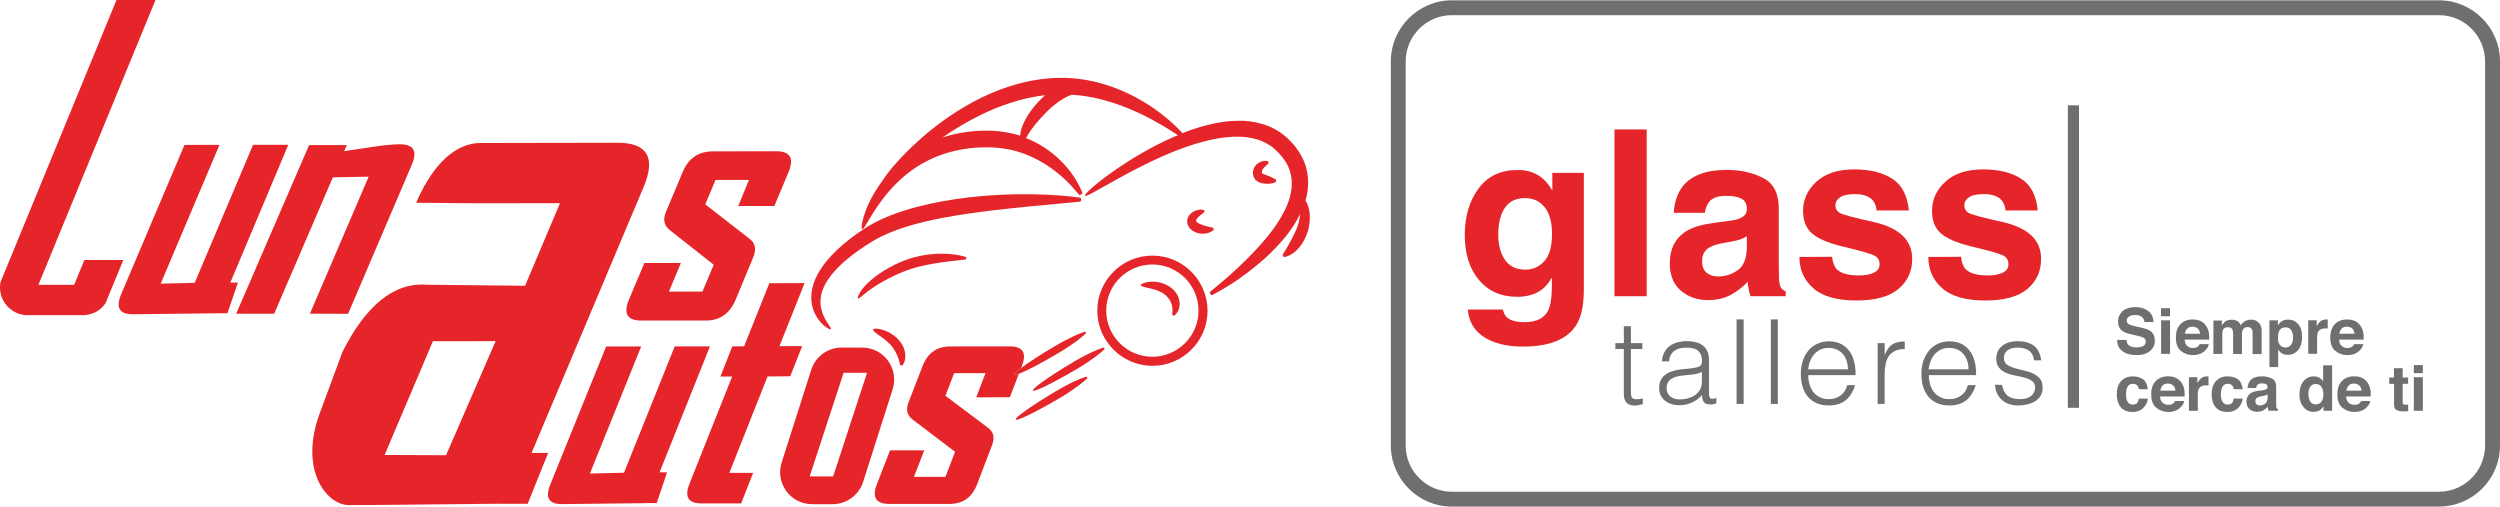 <?xml version="1.0" encoding="utf-8"?>
<!-- Generator: Adobe Illustrator 16.0.0, SVG Export Plug-In . SVG Version: 6.00 Build 0)  -->
<!DOCTYPE svg PUBLIC "-//W3C//DTD SVG 1.1//EN" "http://www.w3.org/Graphics/SVG/1.1/DTD/svg11.dtd">
<svg version="1.1" id="Capa_1" xmlns="http://www.w3.org/2000/svg" xmlns:xlink="http://www.w3.org/1999/xlink" x="0px" y="0px"
	 width="39.228px" height="7.95px" viewBox="85.733 3.992 39.228 7.95" enable-background="new 85.733 3.992 39.228 7.95"
	 xml:space="preserve">
<g>
	<g>
		<path fill="#E52529" d="M87.099,8.072h-0.042l-0.16,0.389H86.69l0,0h-0.167l0,0h-0.187l0.118-0.287l1.719-4.182h-0.612
			l-1.754,4.267L85.74,8.421c-0.002,0.013-0.004,0.026-0.005,0.04c-0.002,0.013-0.002,0.027-0.002,0.042
			c0,0.229,0.178,0.417,0.403,0.434h0.004H86.2h0.501h0.3h0.054c0.139-0.007,0.26-0.079,0.333-0.186l0.072-0.174l0.048-0.116
			l0.16-0.389H87.099z"/>
		<path fill="#E52529" d="M87.033,8.938c0.008,0,0.015-0.001,0.022-0.001h-0.054C87.011,8.937,87.022,8.938,87.033,8.938z"/>
		<path fill="#E52529" d="M86.141,8.936L86.141,8.936l-0.004-0.001C86.137,8.936,86.139,8.936,86.141,8.936z"/>
		<path fill="#E52529" d="M91.195,8.916l1-2.34c0.092-0.213,0.029-0.32-0.187-0.32c-0.108,0-0.254,0.014-0.435,0.042
			c-0.146,0.021-0.292,0.043-0.44,0.066l0.042-0.096l-0.592,0.001l-1.144,2.646h0.596l0.921-2.14l0.562-0.011l-0.922,2.15
			L91.195,8.916z"/>
		<path fill="#E52529" d="M96.242,7.602l0.69,0.544l-0.177,0.422h-0.526l0.188-0.449h-0.573l-0.241,0.572
			c-0.093,0.221-0.028,0.331,0.194,0.331h1.01c0.222,0,0.379-0.11,0.471-0.331l0.274-0.661c0.053-0.126,0.033-0.225-0.061-0.294
			L96.8,7.199l0.16-0.383l0.525-0.001l-0.168,0.41l0.567-0.001l0.222-0.532c0.091-0.218,0.025-0.327-0.196-0.327l-0.993,0.002
			c-0.224,0.001-0.382,0.109-0.473,0.327l-0.259,0.618C96.132,7.434,96.152,7.53,96.242,7.602z"/>
		<path fill="#E52529" d="M98.133,9.896l0.187-0.473l-0.357,0.001l0.395-0.99l-0.553,0.002l-0.396,0.99l-0.185,0.001L97.037,9.9
			h0.184l-0.67,1.684c-0.081,0.205-0.019,0.307,0.189,0.307h0.622l0.189-0.479h-0.374l0.6-1.513L98.133,9.896z"/>
		<path fill="#E52529" d="M101.579,10.225l0.141-0.367c-0.041,0.015-0.065,0.02-0.069,0.012c-0.007-0.011,0.032-0.048,0.104-0.103
			l0.014-0.037c0.078-0.203,0.013-0.303-0.194-0.303l-0.931,0.001c-0.21,0-0.354,0.102-0.433,0.304l-0.223,0.575
			c-0.043,0.112-0.022,0.202,0.065,0.268l0.666,0.506l-0.151,0.394h-0.494l0.162-0.417h-0.537l-0.207,0.533
			c-0.079,0.205-0.015,0.308,0.193,0.308h0.948c0.209,0,0.352-0.102,0.432-0.308l0.235-0.615c0.045-0.117,0.023-0.209-0.067-0.274
			l-0.666-0.5l0.138-0.355l0.492,0l-0.146,0.38L101.579,10.225z"/>
		<path fill="#E52529" d="M94.074,11.099l1.758-4.172c0.196-0.464,0.058-0.696-0.412-0.695l-2.146,0.004
			c-0.476,0.001-0.813,0.474-1.011,0.938l1.042,0.008l1.215-0.002l-0.548,1.296l-1.54-0.016c-0.519-0.042-0.964,0.332-1.327,1.058
			l-0.353,0.954c-0.332,0.892,0.104,1.438,0.446,1.445c0.169,0.004,1.81-0.017,2.39-0.021v0.001h0.425l0.321-0.798h-0.26V11.099z
			 M92.732,11.135l-0.964-0.004l0.758-1.785l0.984-0.001L92.732,11.135z"/>
		<path fill="#E52529" d="M96.873,9.427l-0.553,0.001l-0.796,1.982l-0.534,0.012l0.804-1.994l-0.55,0.001l-0.877,2.167
			c-0.083,0.204-0.023,0.306,0.181,0.306c0.102,0,1.34-0.015,1.34-0.015v-0.001h0.149l0.163-0.482h-0.118L96.873,9.427z"/>
		<path fill="#E52529" d="M89.347,8.426l0.91-2.162l-0.553,0l-0.916,2.166l-0.534,0.013l0.923-2.178l-0.549,0.001l-0.997,2.351
			c-0.083,0.204-0.023,0.306,0.181,0.306c0.103,0,1.341-0.015,1.341-0.015v0h0.149l0.164-0.482H89.347z"/>
		<path fill="#E52529" d="M99.262,9.446h-0.323c-0.218,0-0.411,0.141-0.477,0.349l-0.464,1.455
			c-0.103,0.323,0.138,0.653,0.477,0.653h0.323c0.218,0,0.411-0.141,0.478-0.349l0.464-1.455
			C99.842,9.775,99.601,9.446,99.262,9.446z M98.806,11.467h-0.368l0.532-1.625h0.368L98.806,11.467z"/>
		<path fill="#E52529" d="M103.815,8.003c-0.476,0-0.864,0.388-0.864,0.864c0,0.203,0.07,0.388,0.188,0.536c0,0,0,0,0.001,0
			c0.003-0.001,0.012,0.011,0.015,0.02c0.159,0.188,0.396,0.309,0.662,0.309c0.476,0,0.864-0.388,0.864-0.864
			C104.679,8.39,104.292,8.003,103.815,8.003z M103.815,9.59c-0.399,0-0.724-0.325-0.724-0.724s0.325-0.724,0.724-0.724
			s0.724,0.325,0.724,0.724S104.214,9.59,103.815,9.59z"/>
		<path fill="#E52529" d="M100.619,8.094c0.114-0.013,0.204-0.022,0.268-0.031c0.007-0.001,0.011-0.035,0.004-0.038
			c-0.056-0.018-0.145-0.039-0.275-0.049c-0.129-0.008-0.302-0.005-0.513,0.047c-0.154,0.038-0.298,0.102-0.416,0.167
			c-0.119,0.066-0.221,0.138-0.299,0.208c-0.159,0.137-0.212,0.267-0.189,0.277c0.018,0.01,0.095-0.082,0.258-0.187
			c0.081-0.053,0.182-0.11,0.298-0.166c0.117-0.056,0.245-0.107,0.387-0.144C100.336,8.131,100.495,8.11,100.619,8.094z"/>
		<path fill="#E52529" d="M104.55,7.386c0.046-0.042,0.088-0.063,0.084-0.084c-0.002-0.018-0.055-0.035-0.136-0.006
			c-0.02,0.007-0.042,0.018-0.064,0.034c-0.022,0.017-0.046,0.041-0.062,0.078c-0.016,0.037-0.015,0.09,0.007,0.13
			c0.021,0.04,0.052,0.066,0.084,0.084c0.045,0.026,0.083,0.033,0.12,0.036s0.067,0,0.094-0.007
			c0.053-0.013,0.083-0.036,0.101-0.053c0.002-0.001-0.008-0.032-0.011-0.033c-0.022-0.004-0.054-0.011-0.093-0.021
			c-0.02-0.005-0.042-0.011-0.065-0.019c-0.023-0.008-0.051-0.019-0.071-0.03c-0.016-0.009-0.027-0.02-0.032-0.026
			c-0.004-0.006-0.005-0.008-0.005-0.016c0.001-0.008,0.007-0.021,0.016-0.033C104.526,7.408,104.537,7.397,104.55,7.386z"/>
		<path fill="#E52529" d="M105.544,6.651c0.007-0.011,0.015-0.021,0.025-0.031c0.04-0.038,0.078-0.067,0.069-0.086
			c-0.004-0.01-0.016-0.016-0.036-0.018c-0.021-0.001-0.05,0.001-0.087,0.015c-0.018,0.007-0.039,0.019-0.058,0.035
			c-0.02,0.017-0.041,0.043-0.051,0.073c-0.011,0.03-0.018,0.065-0.009,0.105c0.004,0.021,0.014,0.041,0.028,0.059
			c0.014,0.019,0.034,0.034,0.051,0.043c0.025,0.012,0.044,0.018,0.06,0.021c0.016,0.003,0.032,0.006,0.046,0.007
			c0.029,0.003,0.055,0.003,0.078,0c0.045-0.005,0.076-0.018,0.094-0.027c0.002-0.001,0.003-0.033,0.002-0.035
			c-0.018-0.011-0.044-0.027-0.081-0.044c-0.019-0.008-0.039-0.017-0.063-0.025c-0.012-0.005-0.025-0.009-0.037-0.014
			c-0.013-0.004-0.024-0.009-0.03-0.013c-0.004-0.002-0.004-0.002-0.005-0.003s-0.002-0.002-0.003-0.004
			c-0.003-0.005-0.004-0.017-0.002-0.027C105.536,6.67,105.538,6.662,105.544,6.651z"/>
		<path fill="#E52529" d="M104.164,8.559c-0.057-0.065-0.129-0.104-0.196-0.125c-0.068-0.021-0.13-0.024-0.179-0.021
			c-0.101,0.007-0.155,0.035-0.154,0.054c0.001,0.021,0.061,0.032,0.146,0.05c0.042,0.01,0.092,0.023,0.14,0.044
			c0.047,0.021,0.096,0.053,0.133,0.094c0.025,0.029,0.041,0.057,0.053,0.083c0.011,0.027,0.018,0.054,0.021,0.078
			c0.007,0.048,0.002,0.085-0.003,0.111c-0.001,0.003,0.025,0.022,0.028,0.021c0.024-0.016,0.064-0.052,0.082-0.123
			c0.009-0.035,0.011-0.077,0.001-0.125C104.228,8.655,104.203,8.604,104.164,8.559z"/>
		<path fill="#E52529" d="M99.727,9.234c-0.052-0.033-0.101-0.054-0.145-0.067c-0.085-0.026-0.142-0.023-0.148-0.004
			c-0.007,0.02,0.037,0.052,0.103,0.098c0.065,0.046,0.154,0.108,0.214,0.197c0.08,0.123,0.096,0.212,0.106,0.261
			c0.001,0.003,0.032,0.012,0.035,0.009c0.017-0.021,0.04-0.06,0.046-0.123c0.006-0.062-0.008-0.146-0.065-0.231
			C99.832,9.313,99.778,9.268,99.727,9.234z"/>
		<path fill="#E52529" d="M102.78,9.901c-0.076,0.023-0.235,0.084-0.482,0.232c-0.363,0.215-0.645,0.414-0.627,0.442
			c0.017,0.029,0.326-0.123,0.69-0.337c0.248-0.146,0.377-0.257,0.435-0.312C102.799,9.923,102.785,9.9,102.78,9.901z"/>
		<path fill="#E52529" d="M103.049,9.445L103.049,9.445c-0.077,0.024-0.234,0.085-0.481,0.232c-0.363,0.215-0.645,0.414-0.627,0.443
			c0.017,0.029,0.325-0.123,0.689-0.338c0.248-0.146,0.377-0.257,0.435-0.312c0.001-0.001,0.001-0.002,0-0.005
			C103.062,9.456,103.053,9.444,103.049,9.445z"/>
		<path fill="#E52529" d="M101.65,9.87c0.004,0.008,0.029,0.003,0.069-0.012c0.114-0.042,0.351-0.166,0.62-0.325
			c0.248-0.146,0.377-0.257,0.435-0.312c0.003-0.003-0.01-0.026-0.015-0.025c-0.076,0.024-0.234,0.085-0.481,0.232
			c-0.222,0.131-0.412,0.255-0.523,0.339C101.683,9.821,101.644,9.859,101.65,9.87z"/>
		<path fill="#E52529" d="M98.568,8.996c0.049,0.071,0.101,0.112,0.138,0.137c0.037,0.024,0.061,0.03,0.066,0.023
			c0.005-0.007-0.007-0.026-0.03-0.06c-0.023-0.034-0.057-0.082-0.086-0.149c-0.03-0.066-0.054-0.151-0.048-0.25
			c0.006-0.098,0.043-0.206,0.115-0.314c0.141-0.217,0.402-0.423,0.71-0.611c0.3-0.177,0.691-0.286,1.106-0.364
			c0.283-0.053,0.541-0.087,0.771-0.115c0.23-0.027,0.433-0.048,0.61-0.065c0.35-0.034,0.6-0.057,0.761-0.072
			c0.021-0.002,0.023-0.059,0.002-0.062c-0.159-0.023-0.409-0.049-0.77-0.054c-0.18-0.002-0.388,0.001-0.625,0.017
			c-0.236,0.016-0.501,0.044-0.797,0.099c-0.431,0.083-0.844,0.2-1.184,0.417C99.145,7.676,99,7.789,98.873,7.908
			c-0.127,0.118-0.233,0.248-0.307,0.382c-0.075,0.135-0.11,0.281-0.102,0.408S98.519,8.927,98.568,8.996z"/>
		<path fill="#E52529" d="M106.273,7.278c-0.015-0.065-0.035-0.112-0.056-0.139c0.007-0.026,0.014-0.051,0.021-0.079
			c0.038-0.175,0.03-0.385-0.059-0.572c-0.018-0.034-0.036-0.066-0.054-0.099c-0.021-0.031-0.042-0.06-0.063-0.09
			c-0.021-0.031-0.047-0.055-0.071-0.081s-0.048-0.052-0.077-0.075c-0.028-0.023-0.055-0.048-0.084-0.068
			c-0.031-0.02-0.061-0.039-0.092-0.057c-0.064-0.032-0.129-0.062-0.196-0.08c-0.132-0.039-0.268-0.056-0.395-0.051
			c-0.127,0.002-0.25,0.018-0.365,0.043c-0.179,0.037-0.343,0.091-0.496,0.151c-0.054-0.061-0.126-0.132-0.222-0.214
			c-0.101-0.085-0.228-0.184-0.39-0.28c-0.162-0.096-0.358-0.194-0.598-0.268c-0.238-0.074-0.525-0.122-0.843-0.101
			c-0.466,0.032-0.886,0.188-1.232,0.374c-0.347,0.187-0.628,0.404-0.848,0.6c-0.306,0.277-0.496,0.51-0.572,0.634
			c-0.011,0.015-0.023,0.03-0.033,0.045c-0.141,0.199-0.219,0.38-0.259,0.508c-0.04,0.129-0.043,0.205-0.027,0.21
			C99.28,7.594,99.314,7.53,99.38,7.42c0.066-0.109,0.164-0.268,0.311-0.436c0.147-0.167,0.346-0.347,0.606-0.475
			c0.257-0.13,0.575-0.207,0.911-0.205c0.226-0.001,0.426,0.037,0.593,0.1c0.168,0.062,0.307,0.143,0.421,0.223
			c0.114,0.081,0.205,0.162,0.276,0.234c0.072,0.073,0.125,0.136,0.164,0.186c0.01,0.013,0.061-0.011,0.055-0.029
			c-0.024-0.063-0.063-0.142-0.121-0.235c-0.058-0.091-0.14-0.196-0.253-0.302c-0.114-0.106-0.262-0.214-0.452-0.298
			c-0.019-0.008-0.038-0.016-0.058-0.023c0.017-0.032,0.039-0.071,0.07-0.116c0.039-0.057,0.091-0.123,0.154-0.192
			c0.063-0.069,0.138-0.147,0.215-0.21c0.054-0.044,0.105-0.079,0.152-0.105c0.044-0.025,0.084-0.044,0.122-0.059
			c0.167,0.01,0.323,0.037,0.465,0.073c0.222,0.057,0.413,0.132,0.574,0.206c0.163,0.074,0.296,0.15,0.406,0.214
			c0.091,0.054,0.164,0.102,0.225,0.143c-0.021,0.009-0.042,0.017-0.062,0.025c-0.188,0.082-0.356,0.17-0.506,0.257
			c-0.3,0.173-0.526,0.336-0.677,0.456c-0.15,0.12-0.224,0.198-0.213,0.212c0.011,0.014,0.104-0.036,0.27-0.13
			c0.166-0.092,0.403-0.23,0.706-0.378c0.151-0.073,0.318-0.15,0.502-0.219c0.183-0.07,0.382-0.133,0.592-0.17
			c0.105-0.02,0.214-0.03,0.322-0.03c0.108-0.002,0.216,0.015,0.318,0.046c0.052,0.014,0.099,0.039,0.146,0.062
			c0.022,0.014,0.044,0.029,0.067,0.043c0.022,0.014,0.041,0.034,0.062,0.051c0.08,0.074,0.156,0.164,0.201,0.262
			c0.063,0.135,0.071,0.277,0.045,0.413c-0.025,0.136-0.084,0.263-0.15,0.377c-0.065,0.115-0.141,0.218-0.217,0.311
			c-0.075,0.093-0.151,0.177-0.224,0.253c-0.293,0.304-0.528,0.494-0.675,0.614c-0.019,0.015,0.011,0.063,0.034,0.052
			c0.17-0.091,0.437-0.242,0.771-0.529c0.084-0.072,0.169-0.154,0.257-0.249s0.176-0.201,0.257-0.328
			c0.032-0.052,0.064-0.107,0.093-0.167c-0.004,0.036-0.011,0.074-0.02,0.114c-0.013,0.063-0.035,0.121-0.069,0.191
			c-0.044,0.092-0.082,0.161-0.114,0.216c-0.031,0.054-0.057,0.094-0.073,0.118c-0.001,0.003,0.015,0.04,0.02,0.039
			c0.036-0.004,0.089-0.021,0.15-0.065c0.061-0.045,0.129-0.119,0.181-0.228c0.019-0.04,0.035-0.079,0.048-0.123
			c0.011-0.042,0.02-0.084,0.023-0.124C106.292,7.404,106.285,7.334,106.273,7.278z M101.911,5.728
			c-0.062,0.084-0.109,0.169-0.137,0.246c-0.021,0.055-0.03,0.105-0.033,0.147c-0.158-0.05-0.338-0.079-0.532-0.079
			c-0.241-0.001-0.475,0.038-0.687,0.107c0.174-0.119,0.369-0.24,0.59-0.349c0.301-0.148,0.647-0.271,1.021-0.315
			C102.041,5.565,101.972,5.647,101.911,5.728z"/>
	</g>
	<g>
		<g>
			<path fill="#E52529" d="M109.793,6.703c0.123,0.051,0.223,0.145,0.298,0.281V6.705h0.494V8.54c0,0.25-0.042,0.438-0.126,0.564
				c-0.145,0.218-0.422,0.326-0.831,0.326c-0.247,0-0.448-0.048-0.604-0.146s-0.243-0.242-0.26-0.435h0.551
				c0.014,0.059,0.037,0.102,0.069,0.128c0.055,0.046,0.146,0.07,0.274,0.07c0.184,0,0.305-0.061,0.367-0.183
				c0.04-0.079,0.059-0.21,0.059-0.394V8.347c-0.048,0.083-0.1,0.145-0.155,0.186c-0.101,0.077-0.231,0.116-0.393,0.116
				c-0.249,0-0.447-0.087-0.595-0.262c-0.148-0.174-0.224-0.411-0.224-0.709c0-0.288,0.071-0.529,0.214-0.725
				s0.346-0.293,0.609-0.293C109.636,6.658,109.721,6.673,109.793,6.703z M109.965,8.09c0.081-0.089,0.121-0.232,0.121-0.427
				c0-0.183-0.038-0.323-0.115-0.419s-0.181-0.144-0.311-0.144c-0.176,0-0.299,0.083-0.365,0.25
				c-0.035,0.089-0.053,0.198-0.053,0.328c0,0.113,0.018,0.212,0.056,0.3c0.067,0.163,0.19,0.245,0.368,0.245
				C109.784,8.224,109.884,8.179,109.965,8.09z"/>
			<path fill="#E52529" d="M111.572,8.64h-0.506V6.023h0.506V8.64z"/>
			<path fill="#E52529" d="M112.833,7.462c0.095-0.011,0.161-0.026,0.202-0.044c0.072-0.031,0.109-0.079,0.109-0.144
				c0-0.08-0.029-0.134-0.084-0.164c-0.056-0.03-0.138-0.045-0.246-0.045c-0.121,0-0.207,0.03-0.258,0.089
				c-0.036,0.044-0.061,0.103-0.072,0.177h-0.488c0.01-0.169,0.059-0.309,0.143-0.417c0.135-0.17,0.365-0.256,0.691-0.256
				c0.213,0,0.402,0.042,0.567,0.126c0.165,0.084,0.247,0.243,0.247,0.476v0.887c0,0.062,0.002,0.136,0.004,0.224
				c0.004,0.066,0.014,0.111,0.03,0.135s0.042,0.043,0.075,0.058V8.64h-0.551c-0.015-0.039-0.026-0.076-0.031-0.11
				c-0.006-0.035-0.011-0.073-0.015-0.117c-0.07,0.076-0.151,0.14-0.242,0.193c-0.109,0.063-0.233,0.095-0.372,0.095
				c-0.176,0-0.321-0.05-0.436-0.15c-0.115-0.1-0.172-0.241-0.172-0.425c0-0.238,0.092-0.41,0.276-0.517
				c0.102-0.058,0.251-0.1,0.447-0.124L112.833,7.462z M113.143,7.699c-0.033,0.02-0.065,0.036-0.098,0.048
				c-0.033,0.012-0.079,0.024-0.137,0.034l-0.115,0.021c-0.107,0.019-0.186,0.042-0.232,0.069c-0.08,0.046-0.12,0.118-0.12,0.215
				c0,0.086,0.024,0.149,0.073,0.187c0.049,0.039,0.107,0.057,0.178,0.057c0.109,0,0.212-0.032,0.305-0.096
				c0.094-0.064,0.141-0.181,0.146-0.351L113.143,7.699L113.143,7.699z"/>
			<path fill="#E52529" d="M114.48,8.021c0.012,0.09,0.034,0.153,0.07,0.191c0.063,0.068,0.18,0.102,0.35,0.102
				c0.1,0,0.179-0.015,0.238-0.044c0.059-0.029,0.088-0.074,0.088-0.133c0-0.056-0.023-0.1-0.072-0.129
				c-0.047-0.03-0.223-0.081-0.528-0.153c-0.22-0.055-0.375-0.123-0.465-0.205c-0.09-0.08-0.136-0.197-0.136-0.348
				c0-0.179,0.071-0.333,0.211-0.46c0.141-0.129,0.34-0.192,0.594-0.192c0.242,0,0.439,0.048,0.592,0.145s0.24,0.263,0.264,0.5
				h-0.507c-0.007-0.065-0.025-0.116-0.056-0.154c-0.055-0.069-0.15-0.103-0.285-0.103c-0.109,0-0.188,0.017-0.234,0.051
				c-0.047,0.034-0.071,0.075-0.071,0.121c0,0.058,0.024,0.1,0.075,0.126c0.051,0.027,0.226,0.074,0.528,0.14
				c0.202,0.047,0.353,0.119,0.453,0.215c0.1,0.097,0.149,0.219,0.149,0.364c0,0.191-0.072,0.349-0.215,0.47
				s-0.363,0.182-0.662,0.182c-0.305,0-0.53-0.064-0.675-0.192c-0.146-0.128-0.218-0.292-0.218-0.491L114.48,8.021L114.48,8.021z"/>
			<path fill="#E52529" d="M116.504,8.021c0.01,0.09,0.033,0.153,0.069,0.191c0.063,0.068,0.18,0.102,0.349,0.102
				c0.1,0,0.18-0.015,0.238-0.044c0.06-0.029,0.088-0.074,0.088-0.133c0-0.056-0.023-0.1-0.07-0.129
				c-0.048-0.03-0.225-0.081-0.529-0.153c-0.22-0.055-0.375-0.123-0.465-0.205c-0.09-0.08-0.135-0.197-0.135-0.348
				c0-0.179,0.07-0.333,0.211-0.46c0.14-0.129,0.338-0.192,0.593-0.192c0.241,0,0.439,0.048,0.592,0.145
				c0.153,0.096,0.24,0.263,0.263,0.5h-0.506c-0.008-0.065-0.025-0.116-0.056-0.154c-0.056-0.069-0.151-0.103-0.284-0.103
				c-0.111,0-0.189,0.017-0.236,0.051c-0.047,0.034-0.07,0.075-0.07,0.121c0,0.058,0.025,0.1,0.074,0.126
				c0.051,0.027,0.227,0.074,0.529,0.14c0.201,0.047,0.353,0.119,0.453,0.215c0.1,0.097,0.148,0.219,0.148,0.364
				c0,0.191-0.07,0.349-0.214,0.47c-0.143,0.122-0.363,0.182-0.662,0.182c-0.306,0-0.53-0.064-0.675-0.192
				c-0.146-0.128-0.218-0.292-0.218-0.491L116.504,8.021L116.504,8.021z"/>
		</g>
		<g>
			<path fill="#706F6F" d="M111.511,10.333c-0.013,0.003-0.032,0.007-0.054,0.014c-0.021,0.006-0.047,0.009-0.074,0.009
				c-0.056,0-0.097-0.014-0.126-0.042s-0.044-0.077-0.044-0.148V9.468h-0.133V9.376h0.133V9.11h0.111v0.266h0.179v0.092h-0.179
				v0.654c0,0.023,0,0.043,0.002,0.061c0,0.017,0.005,0.032,0.011,0.042c0.007,0.012,0.017,0.02,0.028,0.024
				c0.014,0.005,0.031,0.007,0.055,0.007c0.016,0,0.03-0.001,0.045-0.004c0.016-0.002,0.03-0.005,0.045-0.009L111.511,10.333
				L111.511,10.333z"/>
			<path fill="#706F6F" d="M112.254,9.774c0.021-0.003,0.045-0.006,0.074-0.012c0.029-0.004,0.053-0.011,0.07-0.021
				c0.02-0.009,0.03-0.022,0.035-0.043c0.004-0.021,0.006-0.039,0.006-0.057c0-0.056-0.019-0.103-0.055-0.139
				s-0.098-0.055-0.184-0.055c-0.037,0-0.072,0.003-0.105,0.01c-0.031,0.007-0.059,0.019-0.083,0.035s-0.044,0.039-0.06,0.066
				c-0.015,0.027-0.025,0.063-0.029,0.104h-0.112c0.003-0.057,0.017-0.105,0.039-0.145c0.022-0.04,0.05-0.073,0.085-0.098
				s0.076-0.043,0.122-0.056c0.046-0.011,0.095-0.018,0.146-0.018c0.048,0,0.093,0.005,0.136,0.016
				c0.043,0.01,0.08,0.027,0.11,0.049c0.03,0.023,0.056,0.053,0.073,0.091c0.019,0.038,0.027,0.084,0.027,0.14v0.52
				c0,0.043,0.008,0.07,0.023,0.082c0.014,0.011,0.046,0.009,0.092-0.008v0.086c-0.009,0.002-0.021,0.006-0.037,0.011
				c-0.018,0.004-0.033,0.007-0.049,0.007c-0.018,0-0.033-0.002-0.05-0.005c-0.019-0.003-0.033-0.008-0.044-0.018
				c-0.012-0.009-0.021-0.021-0.026-0.034c-0.007-0.013-0.012-0.027-0.015-0.042c-0.002-0.015-0.003-0.032-0.003-0.048
				c-0.047,0.052-0.101,0.091-0.161,0.118c-0.06,0.027-0.125,0.041-0.194,0.041c-0.042,0-0.082-0.005-0.121-0.017
				c-0.038-0.012-0.073-0.028-0.103-0.052c-0.029-0.023-0.053-0.052-0.069-0.085c-0.018-0.034-0.025-0.074-0.025-0.121
				c0-0.162,0.11-0.257,0.333-0.287L112.254,9.774z M112.439,9.829c-0.047,0.02-0.094,0.033-0.143,0.039
				c-0.047,0.006-0.096,0.011-0.143,0.015c-0.086,0.006-0.151,0.025-0.199,0.057c-0.047,0.032-0.07,0.08-0.07,0.146
				c0,0.029,0.006,0.055,0.018,0.077c0.012,0.021,0.027,0.04,0.046,0.054c0.02,0.014,0.042,0.025,0.066,0.032
				c0.024,0.007,0.05,0.01,0.077,0.01c0.043,0,0.086-0.005,0.128-0.017c0.042-0.012,0.079-0.028,0.111-0.05
				c0.032-0.023,0.058-0.052,0.079-0.086c0.019-0.035,0.028-0.077,0.028-0.125L112.439,9.829L112.439,9.829z"/>
			<path fill="#706F6F" d="M112.982,10.33V9.004h0.111v1.326H112.982z"/>
			<path fill="#706F6F" d="M113.52,10.33V9.004h0.109v1.326H113.52z"/>
			<path fill="#706F6F" d="M114.106,9.878c0,0.051,0.007,0.101,0.021,0.146s0.033,0.086,0.06,0.12
				c0.026,0.034,0.06,0.061,0.101,0.081c0.041,0.021,0.088,0.03,0.141,0.03c0.072,0,0.134-0.02,0.186-0.058
				c0.051-0.038,0.086-0.093,0.104-0.162h0.123c-0.013,0.045-0.031,0.087-0.054,0.126c-0.022,0.039-0.05,0.072-0.083,0.102
				c-0.033,0.029-0.072,0.051-0.117,0.067c-0.047,0.016-0.099,0.024-0.159,0.024c-0.076,0-0.142-0.013-0.198-0.039
				c-0.055-0.025-0.1-0.061-0.137-0.105c-0.035-0.045-0.061-0.098-0.079-0.159c-0.018-0.061-0.025-0.126-0.025-0.195
				c0-0.07,0.01-0.136,0.03-0.198c0.02-0.062,0.049-0.116,0.086-0.162s0.083-0.082,0.138-0.108c0.054-0.026,0.116-0.04,0.185-0.04
				c0.131,0,0.234,0.045,0.31,0.136c0.075,0.09,0.112,0.221,0.11,0.394L114.106,9.878L114.106,9.878z M114.729,9.787
				c0-0.047-0.006-0.091-0.02-0.131c-0.013-0.042-0.031-0.077-0.057-0.107s-0.057-0.054-0.096-0.071
				c-0.037-0.018-0.082-0.027-0.13-0.027c-0.05,0-0.093,0.009-0.13,0.027s-0.07,0.043-0.096,0.073
				c-0.027,0.031-0.048,0.066-0.064,0.107c-0.016,0.041-0.025,0.083-0.031,0.129H114.729z"/>
			<path fill="#706F6F" d="M115.306,10.33h-0.11V9.376h0.11v0.179h0.004c0.03-0.076,0.07-0.13,0.118-0.16
				c0.049-0.03,0.113-0.045,0.193-0.045v0.12c-0.063-0.001-0.114,0.009-0.154,0.029c-0.041,0.021-0.074,0.049-0.098,0.084
				s-0.041,0.078-0.049,0.126c-0.01,0.048-0.015,0.099-0.015,0.151V10.33z"/>
			<path fill="#706F6F" d="M115.998,9.878c0,0.051,0.008,0.101,0.021,0.146s0.033,0.086,0.06,0.12
				c0.027,0.034,0.061,0.061,0.102,0.081c0.04,0.021,0.086,0.03,0.14,0.03c0.072,0,0.134-0.02,0.187-0.058
				c0.051-0.038,0.085-0.093,0.103-0.162h0.124c-0.014,0.045-0.032,0.087-0.055,0.126c-0.021,0.039-0.049,0.072-0.082,0.102
				c-0.034,0.029-0.072,0.051-0.119,0.067c-0.045,0.016-0.098,0.024-0.158,0.024c-0.076,0-0.143-0.013-0.197-0.039
				c-0.057-0.025-0.102-0.061-0.137-0.105s-0.063-0.098-0.08-0.159c-0.018-0.061-0.025-0.126-0.025-0.195
				c0-0.07,0.01-0.136,0.03-0.198c0.021-0.062,0.05-0.116,0.087-0.162s0.082-0.082,0.137-0.108s0.115-0.04,0.185-0.04
				c0.132,0,0.235,0.045,0.31,0.136c0.075,0.09,0.111,0.221,0.11,0.394L115.998,9.878L115.998,9.878z M116.621,9.787
				c0-0.047-0.006-0.091-0.02-0.131c-0.014-0.042-0.031-0.077-0.058-0.107c-0.025-0.03-0.056-0.054-0.095-0.071
				c-0.038-0.018-0.082-0.027-0.131-0.027s-0.093,0.009-0.13,0.027c-0.036,0.019-0.069,0.043-0.097,0.073
				c-0.025,0.031-0.047,0.066-0.063,0.107s-0.027,0.083-0.032,0.129H116.621z"/>
			<path fill="#706F6F" d="M117.146,10.031c0.018,0.082,0.049,0.14,0.093,0.174c0.045,0.033,0.109,0.05,0.192,0.05
				c0.04,0,0.076-0.005,0.104-0.015c0.029-0.01,0.054-0.023,0.073-0.04c0.02-0.017,0.033-0.035,0.043-0.057
				c0.01-0.021,0.016-0.043,0.016-0.066c0-0.047-0.016-0.082-0.045-0.104c-0.03-0.023-0.068-0.041-0.113-0.053
				c-0.046-0.013-0.094-0.024-0.147-0.034c-0.053-0.009-0.103-0.022-0.147-0.041s-0.082-0.045-0.112-0.08
				c-0.03-0.034-0.046-0.083-0.046-0.146c0-0.08,0.029-0.146,0.088-0.196c0.059-0.051,0.141-0.077,0.248-0.077
				c0.104,0,0.188,0.023,0.252,0.069c0.063,0.046,0.103,0.124,0.117,0.231h-0.113c-0.009-0.073-0.037-0.125-0.083-0.155
				c-0.046-0.03-0.104-0.045-0.174-0.045s-0.124,0.015-0.161,0.045c-0.037,0.03-0.055,0.07-0.055,0.119
				c0,0.043,0.015,0.076,0.045,0.099c0.029,0.023,0.068,0.042,0.113,0.056s0.094,0.026,0.146,0.038
				c0.053,0.011,0.103,0.026,0.147,0.046c0.045,0.021,0.083,0.048,0.112,0.082c0.031,0.035,0.045,0.082,0.045,0.144
				c0,0.045-0.009,0.085-0.028,0.121c-0.02,0.036-0.047,0.064-0.081,0.087c-0.035,0.024-0.075,0.041-0.123,0.053
				c-0.047,0.011-0.099,0.018-0.154,0.018c-0.057,0-0.107-0.008-0.15-0.025s-0.082-0.04-0.111-0.069
				c-0.029-0.029-0.055-0.063-0.071-0.103c-0.018-0.04-0.027-0.082-0.029-0.127L117.146,10.031L117.146,10.031z"/>
		</g>
		<g>
			<path fill="#706F6F" d="M119.098,9.326c0.005,0.033,0.014,0.057,0.027,0.073c0.025,0.029,0.067,0.044,0.127,0.044
				c0.037,0,0.066-0.003,0.088-0.011c0.043-0.015,0.063-0.042,0.063-0.083c0-0.024-0.011-0.042-0.03-0.055
				c-0.021-0.012-0.055-0.024-0.1-0.034l-0.077-0.017c-0.076-0.017-0.128-0.035-0.156-0.055c-0.048-0.033-0.072-0.084-0.072-0.154
				c0-0.063,0.024-0.117,0.07-0.16c0.047-0.042,0.116-0.063,0.208-0.063c0.075,0,0.141,0.02,0.194,0.06
				c0.054,0.04,0.082,0.098,0.085,0.174h-0.143c-0.004-0.043-0.023-0.073-0.059-0.092c-0.023-0.013-0.053-0.018-0.088-0.018
				c-0.04,0-0.071,0.008-0.095,0.023c-0.024,0.016-0.036,0.037-0.036,0.065c0,0.026,0.012,0.044,0.035,0.058
				c0.015,0.009,0.047,0.019,0.094,0.029l0.125,0.029c0.055,0.013,0.097,0.03,0.124,0.052c0.042,0.034,0.063,0.082,0.063,0.146
				c0,0.065-0.025,0.119-0.076,0.163c-0.05,0.043-0.121,0.064-0.213,0.064c-0.094,0-0.168-0.021-0.221-0.063
				c-0.055-0.042-0.082-0.101-0.082-0.175H119.098z"/>
			<path fill="#706F6F" d="M119.783,8.955h-0.141V8.828h0.141V8.955z M119.643,9.018h0.141v0.527h-0.141V9.018z"/>
			<path fill="#706F6F" d="M120.26,9.028c0.037,0.017,0.066,0.042,0.091,0.079c0.021,0.032,0.035,0.068,0.042,0.109
				c0.004,0.025,0.006,0.059,0.005,0.105h-0.385c0.002,0.053,0.021,0.09,0.056,0.111c0.021,0.014,0.047,0.02,0.076,0.02
				c0.031,0,0.057-0.008,0.076-0.023c0.011-0.009,0.021-0.021,0.028-0.037h0.142c-0.004,0.031-0.021,0.063-0.052,0.095
				c-0.048,0.051-0.114,0.077-0.198,0.077c-0.07,0-0.133-0.022-0.186-0.065c-0.055-0.043-0.08-0.114-0.08-0.211
				c0-0.092,0.023-0.161,0.072-0.21c0.048-0.048,0.11-0.073,0.188-0.073C120.182,9.004,120.223,9.013,120.26,9.028z M120.053,9.148
				c-0.02,0.02-0.031,0.047-0.037,0.081h0.238c-0.003-0.036-0.016-0.064-0.037-0.083c-0.022-0.019-0.05-0.028-0.082-0.028
				C120.1,9.118,120.072,9.128,120.053,9.148z"/>
			<path fill="#706F6F" d="M121.125,9.021c0.023,0.009,0.043,0.025,0.062,0.048c0.015,0.018,0.024,0.041,0.03,0.068
				c0.004,0.018,0.004,0.044,0.004,0.078v0.333h-0.142V9.21c0-0.02-0.003-0.036-0.01-0.049c-0.013-0.024-0.035-0.037-0.067-0.037
				c-0.039,0-0.064,0.016-0.079,0.048c-0.007,0.017-0.011,0.037-0.011,0.061v0.314h-0.139V9.232c0-0.031-0.004-0.054-0.01-0.068
				c-0.012-0.025-0.035-0.038-0.068-0.038c-0.039,0-0.066,0.013-0.079,0.038c-0.007,0.014-0.012,0.037-0.012,0.065v0.317h-0.14
				V9.021h0.133v0.077c0.018-0.027,0.034-0.047,0.049-0.058c0.027-0.021,0.063-0.031,0.104-0.031c0.04,0,0.073,0.009,0.098,0.026
				c0.021,0.017,0.036,0.038,0.046,0.063c0.018-0.031,0.041-0.054,0.067-0.068c0.028-0.014,0.06-0.022,0.095-0.022
				C121.08,9.006,121.104,9.011,121.125,9.021z"/>
			<path fill="#706F6F" d="M121.791,9.075c0.044,0.046,0.064,0.112,0.064,0.2c0,0.093-0.021,0.164-0.063,0.212
				c-0.043,0.049-0.097,0.073-0.162,0.073c-0.043,0-0.078-0.01-0.105-0.032c-0.016-0.011-0.03-0.028-0.045-0.051v0.275h-0.137V9.018
				h0.133v0.078c0.014-0.023,0.03-0.041,0.047-0.054c0.031-0.023,0.068-0.035,0.11-0.035C121.696,9.006,121.75,9.029,121.791,9.075z
				 M121.686,9.174c-0.018-0.031-0.049-0.046-0.091-0.046c-0.05,0-0.085,0.023-0.104,0.071c-0.01,0.025-0.014,0.057-0.014,0.096
				c0,0.062,0.016,0.104,0.049,0.128c0.02,0.014,0.043,0.022,0.069,0.022c0.039,0,0.069-0.015,0.089-0.045
				c0.021-0.03,0.031-0.069,0.031-0.119C121.714,9.241,121.705,9.206,121.686,9.174z"/>
			<path fill="#706F6F" d="M122.246,9.005c0.002,0,0.007,0.001,0.012,0.001v0.141c-0.008-0.001-0.017-0.001-0.022-0.001
				c-0.007,0-0.013-0.001-0.017-0.001c-0.056,0-0.093,0.019-0.112,0.054c-0.011,0.02-0.016,0.052-0.016,0.093v0.252h-0.139V9.017
				h0.132v0.092c0.021-0.036,0.039-0.059,0.055-0.072c0.025-0.022,0.06-0.033,0.102-0.033
				C122.243,9.005,122.245,9.005,122.246,9.005z"/>
			<path fill="#706F6F" d="M122.684,9.028c0.037,0.017,0.066,0.042,0.09,0.079c0.021,0.032,0.036,0.068,0.043,0.109
				c0.004,0.025,0.006,0.059,0.004,0.105h-0.384c0.001,0.053,0.021,0.09,0.056,0.111c0.021,0.014,0.047,0.02,0.076,0.02
				c0.031,0,0.057-0.008,0.076-0.023c0.011-0.009,0.02-0.021,0.028-0.037h0.142c-0.004,0.031-0.021,0.063-0.052,0.095
				c-0.048,0.051-0.114,0.077-0.198,0.077c-0.07,0-0.133-0.022-0.187-0.065s-0.08-0.114-0.08-0.211c0-0.092,0.024-0.161,0.072-0.21
				c0.048-0.048,0.111-0.073,0.188-0.073C122.605,9.004,122.646,9.013,122.684,9.028z M122.477,9.148
				c-0.02,0.02-0.031,0.047-0.037,0.081h0.238c-0.004-0.036-0.016-0.064-0.037-0.083c-0.022-0.019-0.05-0.028-0.082-0.028
				C122.523,9.118,122.496,9.128,122.477,9.148z"/>
			<path fill="#706F6F" d="M119.295,10.099c-0.003-0.02-0.009-0.037-0.021-0.053c-0.016-0.021-0.04-0.032-0.072-0.032
				c-0.047,0-0.079,0.023-0.095,0.069c-0.01,0.024-0.014,0.057-0.014,0.098c0,0.039,0.004,0.07,0.014,0.093
				c0.016,0.044,0.047,0.066,0.094,0.066c0.031,0,0.055-0.009,0.068-0.026s0.021-0.04,0.024-0.068h0.142
				c-0.004,0.042-0.02,0.082-0.047,0.119c-0.043,0.06-0.107,0.091-0.191,0.091c-0.085,0-0.147-0.025-0.188-0.076
				c-0.041-0.05-0.061-0.115-0.061-0.196c0-0.091,0.021-0.161,0.066-0.21c0.044-0.05,0.104-0.076,0.184-0.076
				c0.065,0,0.119,0.015,0.162,0.045c0.042,0.03,0.066,0.082,0.074,0.157L119.295,10.099L119.295,10.099z"/>
			<path fill="#706F6F" d="M119.875,9.921c0.036,0.017,0.066,0.042,0.09,0.078c0.021,0.032,0.035,0.068,0.043,0.109
				c0.004,0.024,0.005,0.059,0.004,0.105h-0.385c0.002,0.053,0.021,0.09,0.057,0.111c0.021,0.013,0.046,0.02,0.075,0.02
				c0.032,0,0.058-0.008,0.077-0.024c0.01-0.009,0.02-0.021,0.027-0.036h0.142c-0.003,0.032-0.021,0.063-0.052,0.095
				c-0.047,0.051-0.113,0.077-0.197,0.077c-0.071,0-0.133-0.022-0.187-0.065c-0.054-0.043-0.081-0.114-0.081-0.211
				c0-0.092,0.024-0.161,0.072-0.21c0.049-0.048,0.111-0.073,0.189-0.073C119.797,9.896,119.838,9.904,119.875,9.921z
				 M119.668,10.04c-0.02,0.021-0.031,0.048-0.037,0.082h0.237c-0.003-0.037-0.015-0.064-0.037-0.083
				c-0.022-0.02-0.05-0.028-0.082-0.028C119.715,10.01,119.688,10.02,119.668,10.04z"/>
			<path fill="#706F6F" d="M120.375,9.898c0.002,0,0.006,0,0.012,0.001v0.141c-0.009-0.001-0.017-0.002-0.023-0.002
				c-0.006,0-0.012,0-0.016,0c-0.057,0-0.094,0.019-0.113,0.055c-0.01,0.02-0.016,0.052-0.016,0.093v0.252h-0.139V9.911h0.132v0.091
				c0.021-0.035,0.04-0.059,0.056-0.072c0.025-0.021,0.059-0.033,0.101-0.033C120.371,9.898,120.373,9.898,120.375,9.898z"/>
			<path fill="#706F6F" d="M120.783,10.099c-0.002-0.02-0.008-0.037-0.02-0.053c-0.016-0.021-0.04-0.032-0.072-0.032
				c-0.047,0-0.079,0.023-0.096,0.069c-0.009,0.024-0.014,0.057-0.014,0.098c0,0.039,0.005,0.07,0.014,0.093
				c0.017,0.044,0.048,0.066,0.094,0.066c0.032,0,0.055-0.009,0.068-0.026s0.022-0.04,0.025-0.068h0.141
				c-0.004,0.042-0.019,0.082-0.046,0.119c-0.044,0.06-0.107,0.091-0.192,0.091c-0.084,0-0.146-0.025-0.188-0.076
				c-0.04-0.05-0.061-0.115-0.061-0.196c0-0.091,0.022-0.161,0.066-0.21c0.045-0.05,0.105-0.076,0.184-0.076
				c0.066,0,0.12,0.015,0.162,0.045c0.043,0.03,0.066,0.082,0.075,0.157L120.783,10.099L120.783,10.099z"/>
			<path fill="#706F6F" d="M121.229,10.117c0.025-0.003,0.043-0.007,0.055-0.012c0.02-0.009,0.029-0.021,0.029-0.04
				c0-0.021-0.008-0.036-0.022-0.045c-0.015-0.008-0.038-0.012-0.067-0.012c-0.033,0-0.057,0.008-0.07,0.024
				c-0.01,0.012-0.018,0.028-0.02,0.048H121c0.002-0.046,0.016-0.083,0.039-0.114c0.037-0.046,0.1-0.069,0.188-0.069
				c0.059,0,0.109,0.011,0.154,0.034s0.068,0.066,0.068,0.13v0.241c0,0.017,0,0.037,0.001,0.061c0.001,0.019,0.003,0.03,0.009,0.037
				c0.004,0.006,0.011,0.011,0.02,0.016v0.021h-0.15c-0.004-0.011-0.006-0.021-0.008-0.03c-0.002-0.01-0.004-0.021-0.004-0.032
				c-0.02,0.02-0.041,0.038-0.066,0.053c-0.029,0.017-0.063,0.025-0.102,0.025c-0.047,0-0.087-0.013-0.119-0.041
				c-0.031-0.027-0.047-0.066-0.047-0.115c0-0.065,0.025-0.112,0.076-0.141c0.027-0.016,0.068-0.027,0.122-0.034L121.229,10.117z
				 M121.313,10.181c-0.01,0.005-0.018,0.01-0.027,0.013c-0.009,0.003-0.021,0.006-0.037,0.01l-0.031,0.006
				c-0.029,0.005-0.051,0.011-0.063,0.019c-0.022,0.012-0.032,0.032-0.032,0.058c0,0.024,0.006,0.041,0.02,0.051
				c0.014,0.01,0.029,0.016,0.049,0.016c0.029,0,0.059-0.009,0.082-0.026c0.026-0.018,0.039-0.049,0.041-0.095V10.181z"/>
			<path fill="#706F6F" d="M122.125,9.918c0.025,0.014,0.045,0.033,0.061,0.058V9.725h0.141v0.713h-0.135v-0.073
				c-0.019,0.032-0.041,0.054-0.066,0.068s-0.057,0.021-0.094,0.021c-0.062,0-0.113-0.024-0.154-0.075
				c-0.043-0.05-0.064-0.114-0.064-0.192c0-0.09,0.021-0.161,0.063-0.212c0.042-0.052,0.098-0.078,0.166-0.078
				C122.072,9.898,122.1,9.904,122.125,9.918z M122.159,10.294c0.021-0.029,0.031-0.067,0.031-0.113c0-0.064-0.017-0.11-0.049-0.139
				c-0.021-0.017-0.043-0.025-0.069-0.025c-0.041,0-0.07,0.015-0.09,0.046s-0.027,0.068-0.027,0.114c0,0.048,0.01,0.087,0.029,0.117
				c0.02,0.029,0.048,0.044,0.087,0.044C122.109,10.338,122.139,10.323,122.159,10.294z"/>
			<path fill="#706F6F" d="M122.795,9.921c0.037,0.017,0.066,0.042,0.09,0.078c0.021,0.032,0.035,0.068,0.043,0.109
				c0.004,0.024,0.006,0.059,0.004,0.105h-0.385c0.002,0.053,0.021,0.09,0.057,0.111c0.021,0.013,0.047,0.02,0.075,0.02
				c0.032,0,0.058-0.008,0.077-0.024c0.01-0.009,0.02-0.021,0.027-0.036h0.142c-0.003,0.032-0.021,0.063-0.052,0.095
				c-0.047,0.051-0.113,0.077-0.197,0.077c-0.07,0-0.133-0.022-0.187-0.065c-0.054-0.043-0.08-0.114-0.08-0.211
				c0-0.092,0.023-0.161,0.072-0.21c0.048-0.048,0.11-0.073,0.188-0.073C122.717,9.896,122.758,9.904,122.795,9.921z M122.588,10.04
				c-0.02,0.021-0.031,0.048-0.037,0.082h0.237c-0.003-0.037-0.015-0.064-0.037-0.083c-0.022-0.02-0.05-0.028-0.082-0.028
				C122.635,10.01,122.607,10.02,122.588,10.04z"/>
			<path fill="#706F6F" d="M123.223,10.014V9.916h0.074V9.769h0.137v0.147h0.085v0.098h-0.085v0.279
				c0,0.021,0.002,0.035,0.008,0.041c0.005,0.005,0.021,0.008,0.05,0.008c0.005,0,0.009,0,0.013,0c0.005,0,0.01-0.001,0.015-0.001
				v0.103l-0.065,0.003c-0.064,0.002-0.109-0.009-0.133-0.034c-0.016-0.016-0.023-0.041-0.023-0.073v-0.324L123.223,10.014
				L123.223,10.014z"/>
			<path fill="#706F6F" d="M123.75,9.847h-0.141V9.72h0.141V9.847z M123.609,9.911h0.141v0.527h-0.141V9.911z"/>
		</g>
		<rect x="118.18" y="5.645" fill="#706F6F" width="0.175" height="4.746"/>
	</g>
	<path fill="#706F6F" d="M124.002,11.941h-15.486c-0.528,0-0.959-0.43-0.959-0.958V4.955c0-0.528,0.431-0.958,0.959-0.958h15.486
		c0.529,0,0.959,0.43,0.959,0.958v6.028C124.961,11.512,124.531,11.941,124.002,11.941z M108.515,4.23
		c-0.399,0-0.725,0.325-0.725,0.725v6.028c0,0.399,0.325,0.725,0.725,0.725h15.487c0.399,0,0.725-0.326,0.725-0.725V4.955
		c0-0.399-0.325-0.725-0.725-0.725H108.515z"/>
</g>
</svg>
